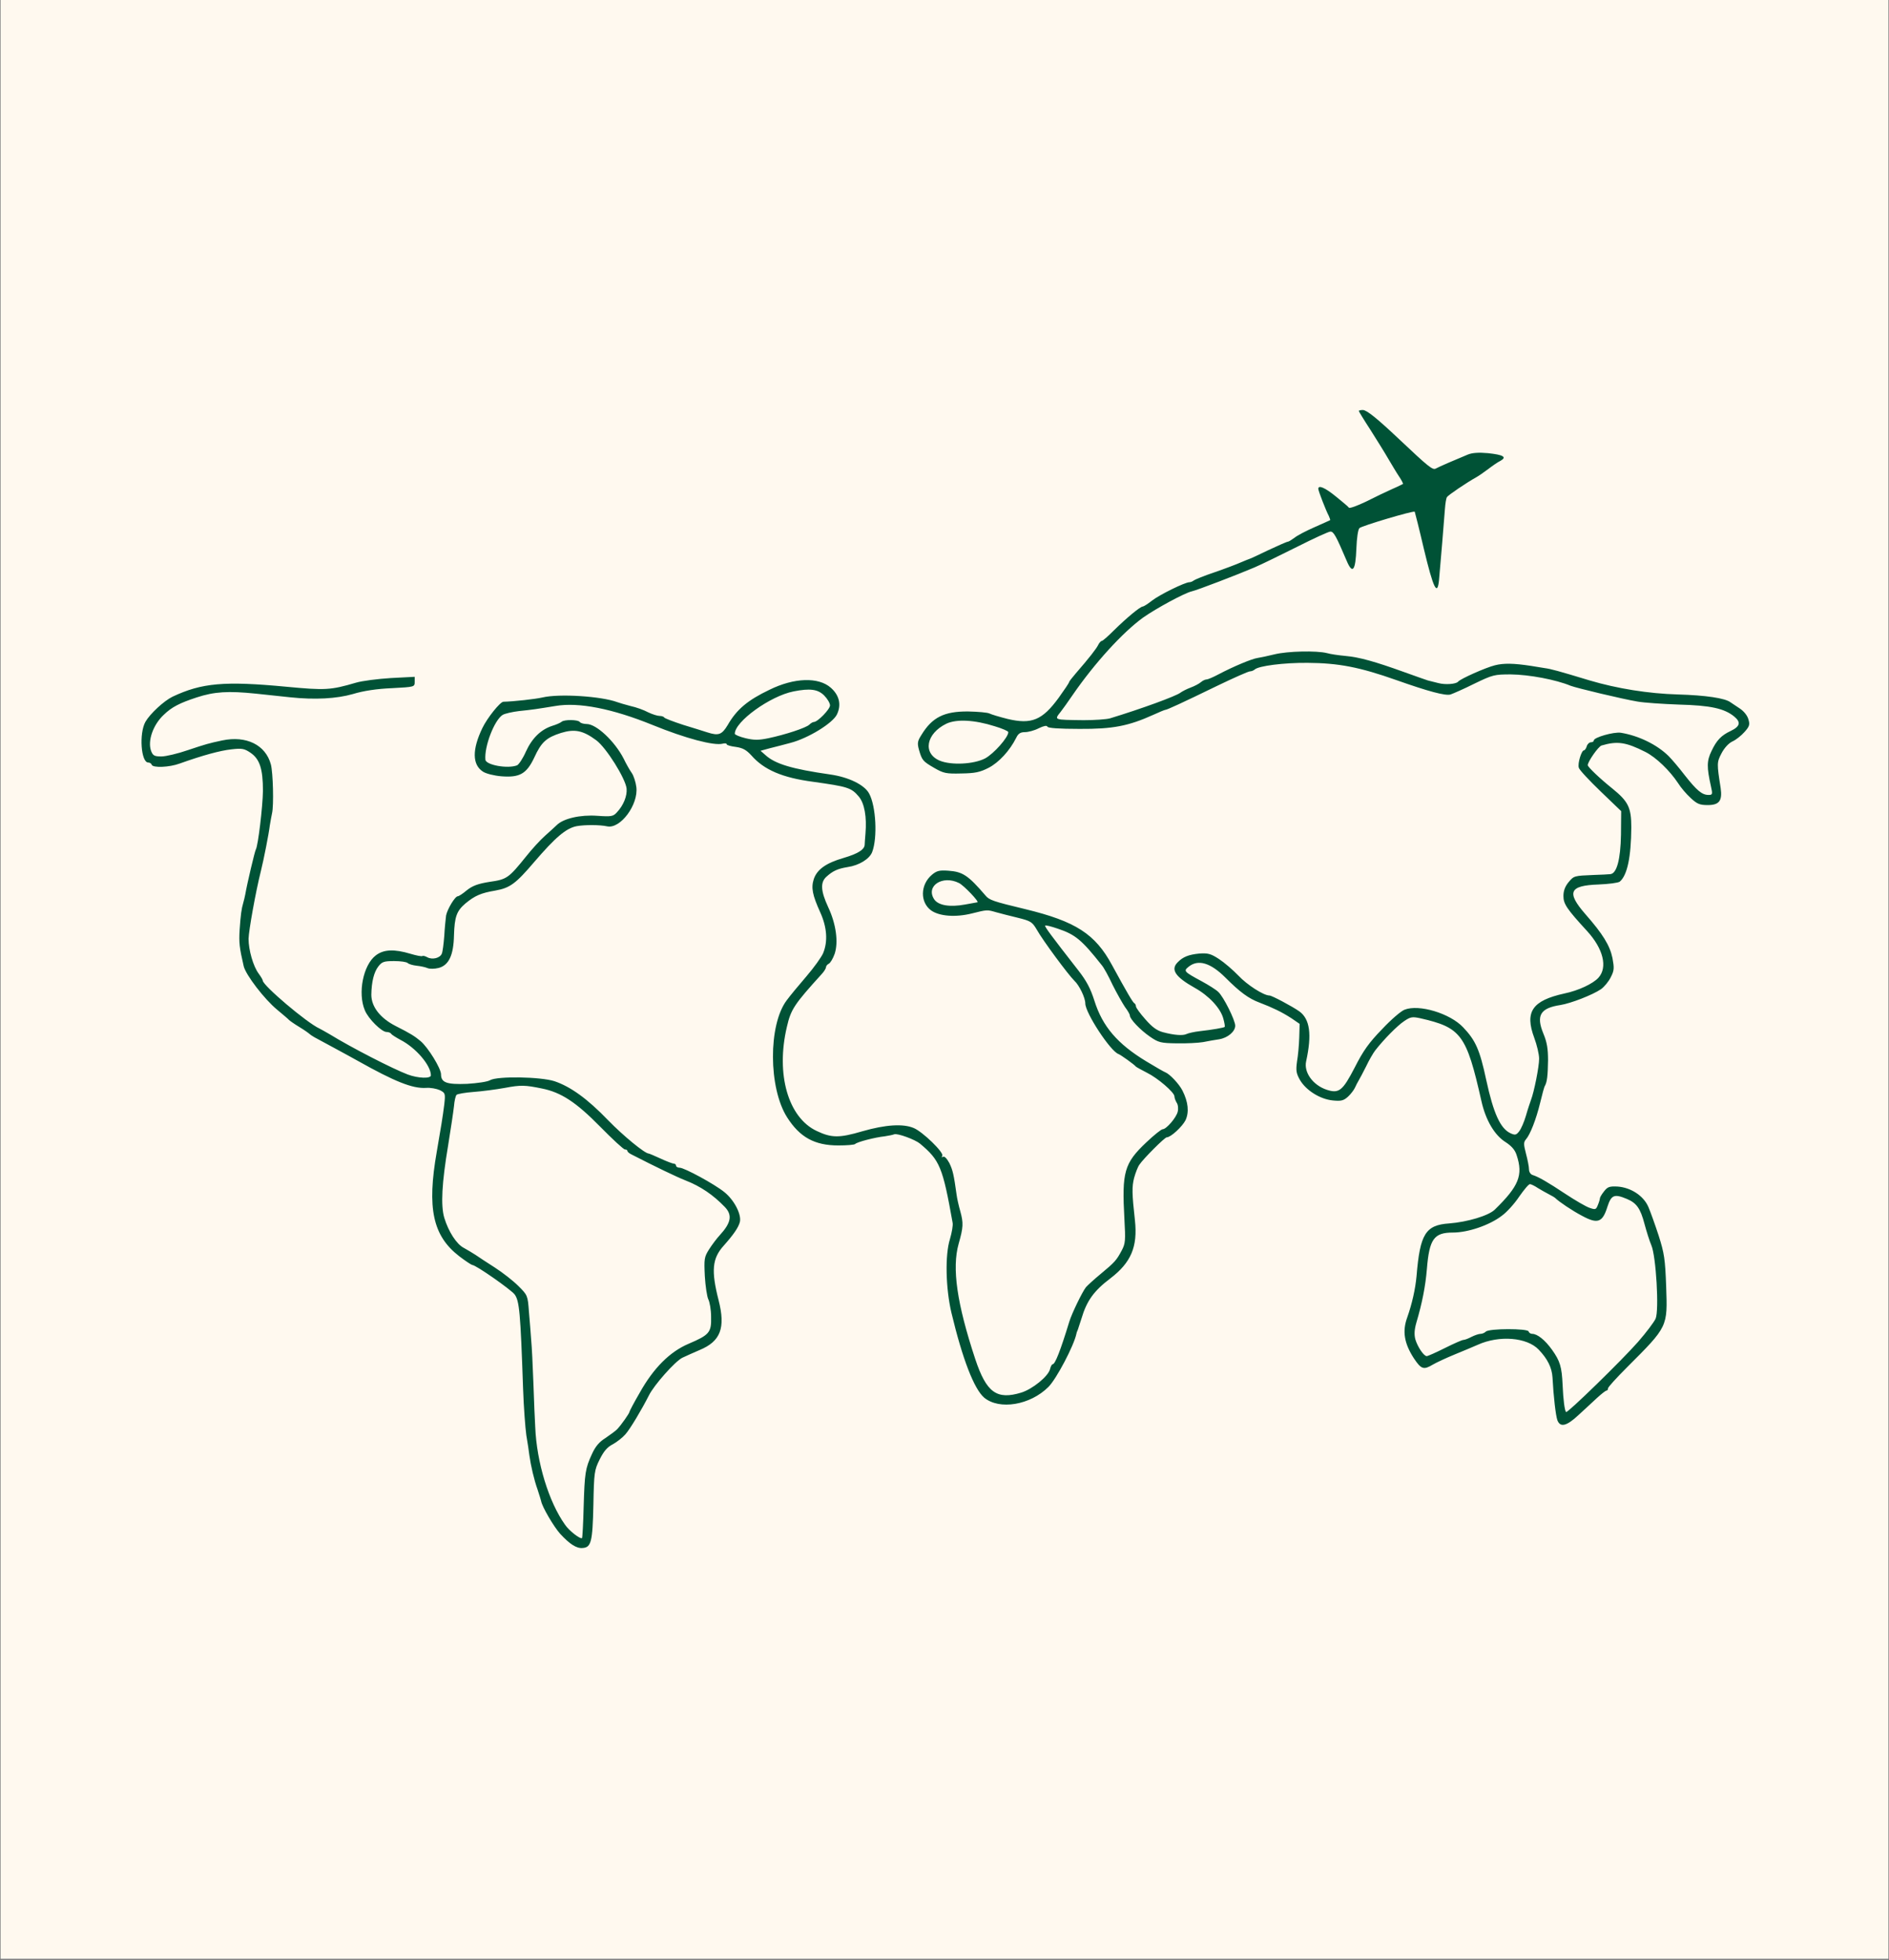 <svg version="1.0" preserveAspectRatio="xMidYMid meet" height="938" viewBox="0 0 678 703.5" zoomAndPan="magnify" width="904" xmlns:xlink="http://www.w3.org/1999/xlink" xmlns="http://www.w3.org/2000/svg"><rect x="0" y="0" width="678" height="703.5" fill="#808080" stroke="none"/><defs><clipPath id="00a1d42b5f"><path clip-rule="nonzero" d="M 0.242 0 L 677.758 0 L 677.758 703 L 0.242 703 Z M 0.242 0"></path></clipPath><clipPath id="603a009cb8"><path clip-rule="nonzero" d="M 50 147.062 L 628 147.062 L 628 556 L 50 556 Z M 50 147.062"></path></clipPath></defs><g clip-path="url(#00a1d42b5f)"><path fill-rule="nonzero" fill-opacity="1" d="M 0.242 0 L 677.758 0 L 677.758 703 L 0.242 703 Z M 0.242 0" fill="#ffffff"></path><path fill-rule="nonzero" fill-opacity="1" d="M 0.242 0 L 677.758 0 L 677.758 703 L 0.242 703 Z M 0.242 0" fill="#fff9ef"></path></g><g clip-path="url(#603a009cb8)"><path fill-rule="nonzero" fill-opacity="1" d="M 487.703 147.523 C 487.703 147.668 489.594 150.797 491.922 154.359 C 494.176 157.922 497.082 162.578 498.246 164.613 C 499.484 166.648 501.156 169.559 502.102 170.941 C 503.047 172.32 503.699 173.629 503.555 173.703 C 503.41 173.777 501.738 174.648 499.703 175.52 C 497.738 176.395 493.449 178.43 490.32 180.027 C 487.121 181.555 484.359 182.574 484.141 182.211 C 483.922 181.848 481.812 180.102 479.484 178.211 C 475.559 175.012 473.16 173.992 473.16 175.449 C 473.16 176.176 475.922 183.301 476.941 185.191 C 477.305 185.992 477.523 186.645 477.379 186.719 C 477.23 186.793 474.688 187.957 471.707 189.266 C 468.723 190.574 465.523 192.246 464.578 193.047 C 463.562 193.773 462.543 194.426 462.254 194.426 C 461.887 194.426 458.762 195.809 455.199 197.48 C 451.707 199.152 448.652 200.609 448.438 200.609 C 448.219 200.68 446.91 201.191 445.383 201.844 C 443.926 202.5 439.711 204.098 435.93 205.406 C 432.219 206.645 428.875 208.023 428.512 208.316 C 428.074 208.68 427.348 208.973 426.91 208.973 C 425.312 208.973 416.148 213.48 413.457 215.59 C 412.004 216.75 410.477 217.695 410.188 217.695 C 409.242 217.695 404.297 221.84 399.859 226.203 C 397.75 228.312 395.789 230.059 395.426 230.059 C 395.133 230.059 394.551 230.715 394.188 231.441 C 393.535 232.82 390.918 236.168 386.117 241.695 C 384.809 243.219 383.719 244.602 383.719 244.82 C 383.719 245.109 382.043 247.582 380.008 250.418 C 374.117 258.492 370.266 260.09 361.684 258.055 C 358.773 257.328 355.867 256.457 355.141 256.09 C 354.41 255.727 350.996 255.438 347.504 255.363 C 338.852 255.293 334.559 257.473 330.707 263.801 C 329.324 265.98 329.18 266.707 329.832 269.109 C 330.926 272.891 331.215 273.254 335.359 275.652 C 338.633 277.543 339.578 277.762 345.031 277.617 C 349.977 277.543 351.723 277.18 354.848 275.578 C 358.484 273.688 362.41 269.473 364.738 264.816 C 365.465 263.289 366.266 262.781 367.863 262.781 C 369.027 262.781 371.281 262.199 372.809 261.398 C 374.629 260.527 375.719 260.309 375.938 260.816 C 376.082 261.328 380.082 261.617 387.426 261.617 C 399.426 261.691 405.023 260.602 414.039 256.527 C 416.078 255.582 418.039 254.781 418.258 254.781 C 418.84 254.781 423.93 252.457 436.945 246.129 C 442.836 243.293 448.07 240.965 448.652 240.965 C 449.164 240.965 449.891 240.676 450.328 240.312 C 451.707 239.004 460.797 237.84 469.305 237.914 C 480.43 237.984 487.992 239.438 501.156 244.094 C 512.645 248.164 518.898 249.84 520.645 249.258 C 521.516 248.965 525.371 247.293 529.152 245.402 C 535.77 242.203 536.352 242.059 542.242 242.059 C 548.859 242.129 558.457 243.949 563.691 246.129 C 565.73 246.93 582.453 250.93 587.691 251.801 C 590.09 252.238 596.781 252.676 602.598 252.891 C 613.941 253.184 618.887 254.273 622.449 257.184 C 624.922 259.219 624.559 260.746 621.211 262.344 C 617.793 263.945 616.121 265.691 614.305 269.543 C 612.559 273.109 612.559 275.363 614.086 282.195 C 614.742 285.105 614.668 285.324 613.215 285.324 C 610.887 285.324 608.996 283.723 604.707 278.27 C 602.598 275.508 599.98 272.453 598.887 271.363 C 594.672 267.219 588.055 264.02 581.727 263 C 579.184 262.637 572.055 264.672 572.055 265.762 C 572.055 266.125 571.617 266.418 571.039 266.418 C 570.457 266.418 569.727 267.07 569.512 267.871 C 569.293 268.672 568.781 269.328 568.492 269.328 C 567.621 269.328 566.164 274.125 566.676 275.578 C 566.891 276.379 570.457 280.16 574.527 284.086 L 581.871 291.141 L 581.801 299.578 C 581.652 308.52 580.273 313.609 577.945 313.758 C 577.293 313.828 574.672 313.977 572.055 314.047 C 564.93 314.34 564.93 314.34 562.965 316.664 C 561.73 318.191 561.148 319.719 561.148 321.609 C 561.148 324.445 562.312 326.191 569.582 334.117 C 575.473 340.516 577.074 347.207 573.727 350.914 C 571.766 353.098 566.457 355.57 561.512 356.586 C 549.949 359.133 547.188 363.133 550.676 372.512 C 551.621 375.059 552.422 378.402 552.422 380.004 C 552.422 382.91 550.605 391.93 549.512 394.766 C 549.223 395.562 548.348 398.109 547.695 400.438 C 547.039 402.691 545.949 405.234 545.223 406.109 C 544.203 407.418 543.77 407.488 542.168 406.762 C 538.531 405.09 536.059 399.707 533.441 387.637 C 531.117 376.73 529.59 373.387 525.152 368.73 C 520.426 363.715 509.301 360.367 504.137 362.406 C 502.902 362.84 499.266 365.969 496.066 369.387 C 491.34 374.258 489.305 377.094 486.25 383.129 C 481.887 391.562 480.578 392.582 476.141 391.129 C 471.195 389.457 467.926 384.875 468.797 380.949 C 470.906 371.277 470.18 365.75 466.324 362.984 C 463.852 361.242 456.508 357.312 455.633 357.312 C 453.527 357.312 447.562 353.461 444.508 350.188 C 442.547 348.152 439.418 345.461 437.527 344.227 C 434.547 342.262 433.457 342.043 430.402 342.262 C 426.691 342.625 424.586 343.426 422.695 345.387 C 420.074 348.008 421.82 350.625 428.801 354.551 C 433.891 357.387 438.039 361.824 439.055 365.531 C 439.492 367.059 439.711 368.441 439.562 368.586 C 439.273 368.875 435.199 369.605 430.621 370.113 C 428.656 370.332 426.477 370.84 425.895 371.129 C 424.586 371.785 421.457 371.566 417.387 370.477 C 415.203 369.895 413.457 368.586 411.059 365.82 C 409.242 363.785 407.715 361.676 407.715 361.242 C 407.715 360.73 407.422 360.223 407.133 360.078 C 406.625 359.859 404.441 356.152 399.133 346.406 C 393.098 335.207 386.043 330.699 368.082 326.336 C 356.301 323.5 355.066 323.062 353.684 321.391 C 347.504 314.191 345.539 312.883 340.379 312.52 C 337.18 312.301 336.234 312.52 334.488 313.977 C 330.27 317.539 330.195 323.863 334.195 326.773 C 337.18 328.883 342.996 329.316 348.812 327.863 C 354.34 326.48 354.266 326.48 357.539 327.426 C 358.922 327.793 362.41 328.738 365.246 329.391 C 369.973 330.555 370.484 330.918 372.082 333.609 C 374.266 337.535 383.5 349.969 385.609 352.008 C 387.352 353.605 389.535 358.113 389.535 360.148 C 389.535 363.566 398.551 377.312 401.461 378.328 C 402.262 378.621 407.059 382.039 407.715 382.84 C 407.934 383.055 409.676 384 411.641 385.02 C 415.496 386.91 421.531 392.074 421.531 393.527 C 421.531 394.035 421.895 395.055 422.332 395.781 C 422.84 396.508 422.984 397.965 422.695 399.055 C 422.184 401.164 418.621 405.309 417.312 405.309 C 416.805 405.309 414.188 407.418 411.422 410.035 C 403.496 417.523 402.625 420.652 403.57 437.523 C 404.004 445.23 403.934 446.32 402.625 448.793 C 400.734 452.355 400.152 453.012 394.988 457.301 C 392.59 459.266 390.262 461.445 389.754 462.027 C 388.445 463.699 384.664 471.48 383.789 474.391 C 380.59 484.859 378.699 489.66 377.828 489.66 C 377.535 489.66 377.102 490.461 376.883 491.406 C 376.227 494.023 370.555 498.605 366.555 499.84 C 357.758 502.531 354.047 499.84 350.051 487.844 C 343.434 467.844 341.613 455.121 344.086 446.395 C 345.758 440.504 345.832 438.977 344.668 434.758 C 344.086 432.723 343.504 430.105 343.359 428.941 C 342.34 421.598 341.977 419.996 340.742 417.453 C 339.867 415.852 338.996 414.906 338.488 415.199 C 337.977 415.488 337.906 415.414 338.195 414.832 C 338.922 413.742 331.141 406.18 327.941 404.871 C 324.16 403.273 317.906 403.637 309.547 406.035 C 301.184 408.508 298.418 408.434 293.184 405.961 C 282.859 401.164 278.422 385.527 282.422 368.586 C 283.875 362.258 285.039 360.516 295 349.535 C 295.801 348.66 296.457 347.57 296.457 347.207 C 296.457 346.77 296.891 346.188 297.473 345.898 C 298.055 345.605 299 344.008 299.582 342.336 C 300.965 338.191 300.094 331.645 297.258 325.609 C 294.566 319.793 294.348 316.664 296.676 314.629 C 298.93 312.594 300.676 311.793 304.238 311.211 C 308.309 310.629 312.09 308.305 313.035 305.832 C 315 300.738 314.418 289.324 311.945 284.816 C 310.273 281.688 304.602 278.926 297.984 277.98 C 284.238 276.016 278.203 274.199 274.715 271 L 272.969 269.473 L 276.168 268.598 C 277.914 268.164 281.332 267.289 283.73 266.637 C 290.129 264.965 298.855 259.582 300.383 256.457 C 302.055 252.965 301.254 249.547 298.203 246.855 C 293.766 242.93 285.039 243.219 276.168 247.582 C 268.387 251.293 264.387 254.637 261.188 260.238 C 259.078 263.727 257.918 264.164 253.844 262.855 C 252.68 262.492 248.828 261.254 245.191 260.164 C 241.629 259 238.574 257.836 238.43 257.547 C 238.281 257.254 237.555 256.965 236.754 256.965 C 235.957 256.965 234.137 256.383 232.609 255.656 C 231.156 254.855 228.32 253.836 226.285 253.402 C 224.32 252.891 222.141 252.238 221.559 252.02 C 215.887 249.91 200.762 248.895 194.652 250.348 C 192.105 250.93 184.254 251.801 180.691 251.875 C 179.527 251.875 174.871 257.691 173.129 261.328 C 169.418 269.035 169.492 274.488 173.344 276.961 C 174.438 277.688 177.344 278.414 179.965 278.633 C 186.508 279.145 188.98 277.762 191.742 271.945 C 194.289 266.344 196.105 264.746 201.344 263.074 C 206.285 261.547 209.27 262.199 213.996 265.691 C 217.559 268.309 224.539 279.434 224.902 283.07 C 225.121 285.688 223.812 289.031 221.41 291.578 C 220.102 293.031 219.449 293.176 214.359 292.812 C 208.324 292.379 202.215 293.758 199.816 296.16 C 199.16 296.812 197.27 298.484 195.668 299.941 C 193.996 301.395 190.871 304.812 188.688 307.574 C 182.582 315.137 181.926 315.648 175.746 316.52 C 171.602 317.176 169.637 317.902 167.602 319.5 C 166.148 320.738 164.691 321.684 164.328 321.684 C 163.312 321.684 160.547 326.336 160.109 328.59 C 159.965 329.828 159.602 333.098 159.457 335.934 C 159.238 338.77 158.875 341.605 158.586 342.262 C 158.004 343.863 155.168 344.59 153.348 343.57 C 152.547 343.133 151.82 342.988 151.602 343.133 C 151.387 343.352 149.496 342.988 147.312 342.336 C 141.496 340.59 137.715 340.734 134.879 342.918 C 130.371 346.332 128.332 356.441 130.953 362.621 C 132.188 365.676 136.988 370.402 138.73 370.402 C 139.461 370.402 140.188 370.695 140.406 371.059 C 140.621 371.422 142.148 372.367 143.75 373.238 C 149.277 376.074 154.656 382.402 154.656 385.965 C 154.656 387.203 150.074 387.055 146.367 385.676 C 140.988 383.637 126.227 376.074 118.297 371.203 C 116.918 370.402 115.246 369.457 114.664 369.168 C 110.152 367.133 94.301 353.68 94.301 351.934 C 94.301 351.641 93.648 350.551 92.848 349.461 C 90.883 346.844 89.211 340.953 89.211 336.953 C 89.285 333.973 91.758 320.082 93.648 312.594 C 94.664 308.52 96.484 299.285 96.848 296.23 C 97.066 294.852 97.43 292.887 97.648 291.867 C 98.301 289.105 98.012 277.324 97.211 274.344 C 95.32 267.363 88.41 263.945 79.758 265.762 C 74.957 266.781 73.941 267.07 67.395 269.254 C 63.832 270.488 59.543 271.508 57.941 271.508 C 55.398 271.508 54.891 271.219 54.234 269.543 C 52.926 265.98 54.891 260.164 58.816 256.527 C 61.652 253.766 64.559 252.309 70.523 250.348 C 76.922 248.238 81.941 247.949 91.828 248.965 C 96.629 249.473 102.156 250.055 104.117 250.273 C 113.062 251.219 120.77 250.785 126.66 249.109 C 130.441 247.949 135.312 247.219 140.695 247 C 148.766 246.566 148.84 246.566 148.84 244.746 L 148.84 242.93 L 140.332 243.367 C 135.605 243.656 129.934 244.383 127.75 245.039 C 118.59 247.73 116.699 247.801 102.809 246.492 C 80.559 244.383 72.414 245.109 61.941 250.055 C 58.816 251.582 53.871 256.164 52.199 259.074 C 49.871 263.219 50.598 273.688 53.215 273.688 C 53.797 273.688 54.309 274.055 54.453 274.488 C 54.816 275.652 60.777 275.434 64.488 274.055 C 72.852 271.07 79.031 269.398 83.031 268.961 C 86.883 268.527 87.684 268.672 89.938 270.199 C 93.211 272.453 94.375 275.945 94.375 283.871 C 94.301 289.469 92.629 303.574 91.828 304.887 C 91.465 305.465 88.703 317.102 88.047 320.957 C 87.828 321.973 87.539 323.355 87.32 324.008 C 86.668 326.191 86.375 328.371 86.012 333.68 C 85.723 338.336 85.938 340.152 87.465 346.77 C 88.195 349.898 94.883 358.625 99.465 362.406 C 101.645 364.223 103.535 365.82 103.754 366.113 C 103.973 366.332 105.574 367.496 107.391 368.586 C 109.207 369.676 110.809 370.84 111.027 371.059 C 111.246 371.277 112.043 371.859 112.844 372.293 C 113.645 372.73 116.918 374.477 120.117 376.223 C 123.316 377.965 127.098 380.004 128.48 380.801 C 141.715 388.219 148.039 390.766 152.91 390.473 C 154.438 390.328 156.691 390.766 157.855 391.273 C 159.82 392.293 159.895 392.438 159.457 396.438 C 158.949 400.582 158.219 405.016 156.766 413.379 C 153.203 433.668 155.312 443.559 164.836 450.902 C 167.02 452.574 169.129 453.957 169.492 454.027 C 170.801 454.027 183.309 462.828 184.691 464.574 C 186.434 466.898 186.797 471.117 187.742 498.387 C 187.961 505.004 188.543 512.492 188.906 515.109 C 189.344 517.73 189.852 520.93 189.996 522.309 C 190.508 526.02 191.672 531.109 192.98 534.746 C 193.562 536.562 194.145 538.379 194.215 538.746 C 194.578 540.852 198.723 547.906 201.051 550.523 C 204.469 554.234 206.941 555.832 209.121 555.613 C 212.176 555.398 212.688 553.434 212.977 540.199 C 213.195 528.492 213.34 527.617 215.23 523.836 C 216.684 520.93 217.922 519.402 219.957 518.383 C 221.41 517.582 223.449 515.984 224.465 514.82 C 226.211 512.855 230.355 505.875 232.902 500.859 C 234.719 497.148 242.281 488.641 244.898 487.332 C 246.281 486.68 249.043 485.441 251.082 484.57 C 258.645 481.441 260.461 476.645 257.918 466.68 C 255.227 456.137 255.59 451.703 259.734 447.121 C 263.297 443.121 265.043 440.574 265.551 438.613 C 266.207 435.922 263.516 430.688 259.953 427.852 C 256.461 425.016 245.625 419.125 243.953 419.125 C 243.227 419.125 242.645 418.762 242.645 418.398 C 242.645 417.961 242.281 417.668 241.844 417.668 C 241.48 417.668 239.301 416.871 237.117 415.852 C 234.938 414.832 232.973 414.035 232.828 414.035 C 231.445 414.035 223.738 407.707 218.285 402.109 C 210.867 394.398 204.832 390.039 199.016 388.074 C 194.07 386.473 178.582 386.184 175.891 387.711 C 174.945 388.293 171.238 388.801 167.672 389.02 C 160.328 389.309 158.293 388.582 158.293 385.602 C 158.293 383.492 153.641 375.93 150.949 373.676 C 148.766 371.859 147.387 370.984 141.934 368.223 C 136.406 365.387 133.277 361.312 133.277 357.023 C 133.352 352.371 134.223 348.879 135.824 346.844 C 137.133 345.172 137.859 344.953 141.496 344.953 C 143.75 344.953 145.93 345.242 146.367 345.68 C 146.73 346.043 148.184 346.48 149.566 346.625 C 150.949 346.77 152.695 347.133 153.492 347.496 C 154.223 347.789 155.965 347.789 157.422 347.426 C 161.055 346.48 162.801 342.918 162.945 335.645 C 163.164 329.027 163.891 326.992 167.02 324.301 C 170.438 321.465 172.617 320.52 177.781 319.648 C 183.016 318.703 185.055 317.246 191.742 309.395 C 199.305 300.594 203.16 297.25 207.016 296.523 C 209.922 296.012 215.23 296.012 217.922 296.594 C 222.648 297.613 229.191 288.816 228.395 282.488 C 228.176 280.742 227.449 278.414 226.719 277.398 C 225.992 276.379 224.684 274.055 223.812 272.234 C 220.613 266.055 214.066 259.871 210.578 259.871 C 209.484 259.871 208.324 259.508 208.105 259.145 C 207.523 258.273 202.504 258.199 201.559 259.074 C 201.125 259.438 199.668 260.09 198.215 260.527 C 194.145 261.836 190.941 264.965 188.762 269.762 C 187.672 272.234 186.215 274.418 185.562 274.707 C 182.145 276.016 174.363 274.562 174.219 272.672 C 173.781 267.945 177.418 258.492 180.398 256.602 C 181.273 256.09 183.891 255.512 186.289 255.219 C 191.16 254.711 192.18 254.566 199.305 253.402 C 207.668 251.945 219.812 254.348 234.281 260.238 C 246.062 265.035 256.242 267.727 259.371 266.926 C 260.172 266.707 260.824 266.781 260.824 267.145 C 260.824 267.434 262.277 267.871 264.098 268.09 C 266.641 268.453 267.879 269.18 269.695 271.145 C 274.203 276.309 280.82 279.145 291.801 280.598 C 304.238 282.344 305.547 282.707 308.238 285.906 C 310.273 288.305 311.145 293.25 310.637 299.141 C 310.492 300.957 310.344 302.777 310.344 303.285 C 310.199 304.957 307.945 306.41 302.781 307.938 C 296.457 309.758 293.258 312.086 292.094 315.5 C 291.074 318.629 291.586 321.246 294.422 327.5 C 296.82 332.809 297.184 337.898 295.438 342.117 C 294.855 343.496 292.164 347.277 289.402 350.48 C 286.711 353.605 283.512 357.461 282.348 359.059 C 275.73 367.859 275.805 390.473 282.496 401.016 C 287.074 408.215 292.383 411.125 300.891 411.125 C 303.945 411.125 306.637 410.906 306.926 410.617 C 307.582 409.891 314.055 408.215 317.543 407.852 C 318.926 407.637 320.453 407.344 320.961 407.125 C 322.125 406.688 328.453 409.016 330.195 410.473 C 337.324 416.434 338.34 418.832 341.906 438.832 C 342.121 439.777 341.613 442.465 340.961 444.719 C 339.141 450.465 339.434 462.391 341.469 471.117 C 345.469 487.844 349.613 498.531 353.25 501.66 C 358.703 506.168 369.754 504.348 376.301 497.805 C 379.207 494.895 385.461 482.969 386.336 478.754 C 386.336 478.535 386.555 477.879 386.844 477.297 C 387.062 476.715 387.645 474.898 388.152 473.297 C 390.043 466.898 392.59 463.336 398.551 458.828 C 405.969 453.156 408.367 447.484 407.352 438.031 C 406.258 428.215 406.258 425.961 407.059 422.762 C 407.57 420.941 408.367 418.832 408.949 418.035 C 410.406 415.852 418.039 408.215 418.766 408.215 C 420.223 408.215 424.367 404.363 425.531 402.035 C 426.84 399.125 426.477 395.562 424.438 391.492 C 423.203 389.02 419.785 385.457 418.258 384.875 C 417.82 384.73 414.766 382.984 411.422 380.949 C 401.098 374.695 395.715 368.441 392.809 359.203 C 391.426 354.844 389.973 352.078 387.137 348.441 C 377.102 335.57 374.844 332.52 375.137 332.227 C 375.355 332.008 377.316 332.52 379.645 333.316 C 385.973 335.426 388.297 337.391 395.426 346.406 C 396.152 347.207 397.898 350.406 399.352 353.531 C 400.879 356.586 402.914 360.148 403.789 361.461 C 404.734 362.695 405.531 364.078 405.531 364.512 C 405.531 365.75 409.242 369.676 412.73 372.074 C 415.785 374.184 416.586 374.402 422.332 374.477 C 425.82 374.547 430.039 374.332 431.785 374.039 C 433.527 373.676 436.145 373.238 437.602 373.02 C 440.656 372.512 443.344 370.258 443.344 368.148 C 443.344 366.188 439.129 357.68 437.238 356.004 C 436.438 355.207 433.746 353.531 431.348 352.223 C 424.875 348.734 424.73 348.516 426.621 346.988 C 430.039 344.227 434.473 345.535 439.855 350.914 C 445.02 356.078 448.145 358.406 452.07 359.859 C 456.797 361.676 459.996 363.203 463.488 365.457 L 466.469 367.496 L 466.324 372.367 C 466.25 375.129 465.887 378.984 465.523 381.02 C 465.09 384.219 465.234 385.238 466.543 387.566 C 468.723 391.348 473.812 394.547 478.395 394.98 C 481.375 395.273 482.25 395.055 483.848 393.602 C 484.867 392.656 485.957 391.199 486.32 390.402 C 486.684 389.602 487.266 388.438 487.629 387.855 C 487.992 387.273 489.23 384.945 490.32 382.766 C 491.34 380.582 492.867 377.965 493.594 377.02 C 496.719 373.02 501.52 368.148 503.918 366.551 C 506.246 364.949 506.902 364.875 509.664 365.457 C 524.426 368.805 526.316 371.277 531.695 395.129 C 533.223 402.035 536.426 407.488 540.422 409.961 C 542.531 411.344 543.77 412.727 544.352 414.617 C 546.75 421.816 545.148 425.742 536.496 434.176 C 534.242 436.359 526.68 438.613 520.137 439.121 C 511.629 439.703 509.664 442.902 508.426 458.027 C 507.992 462.684 506.828 467.918 505.082 472.863 C 503.266 477.809 503.992 482.172 507.48 487.551 C 510.102 491.477 510.973 491.77 514.246 489.805 C 515.48 489.078 519.043 487.406 522.242 486.098 C 525.445 484.789 529.078 483.262 530.387 482.68 C 538.098 479.188 548.059 479.988 552.277 484.426 C 555.477 487.77 557.004 490.895 557.223 494.387 C 557.586 501.293 558.383 508.059 558.965 509.73 C 559.984 512.422 562.238 511.91 566.457 507.984 C 568.566 506.094 571.547 503.258 573.145 501.805 C 574.746 500.348 576.273 499.113 576.637 499.113 C 576.926 499.113 577.145 498.75 577.145 498.312 C 577.145 497.879 580.199 494.531 583.91 490.824 C 598.742 475.988 598.523 476.352 598.016 461.664 C 597.652 451.918 597.359 449.883 595.324 443.484 C 594.016 439.484 592.344 434.832 591.617 433.16 C 589.871 429.16 585.363 426.25 580.637 425.887 C 577.727 425.742 577 425.961 575.766 427.559 C 574.891 428.648 574.238 429.742 574.238 430.105 C 574.238 430.395 573.945 431.484 573.508 432.504 C 572.855 434.176 572.637 434.25 570.527 433.523 C 569.219 433.086 565.367 430.832 561.949 428.578 C 555.477 424.285 552.203 422.395 550.094 421.742 C 549.367 421.523 548.785 420.652 548.785 419.707 C 548.785 418.762 548.277 416.215 547.695 414.035 C 546.824 410.688 546.824 409.961 547.695 408.945 C 549.223 407.199 551.332 401.816 552.785 395.855 C 553.512 392.875 554.238 390.039 554.531 389.672 C 555.258 388.363 555.547 386.109 555.621 380.582 C 555.621 376.438 555.258 374.113 553.949 370.984 C 551.258 364.441 552.859 361.824 560.059 360.73 C 563.766 360.148 571.617 357.098 574.602 355.059 C 575.836 354.188 577.438 352.223 578.164 350.695 C 579.398 348.297 579.398 347.426 578.746 343.863 C 577.801 339.352 575.328 335.281 569 328.082 C 562.164 320.227 563.258 317.828 573.727 317.465 C 577.363 317.32 580.781 316.883 581.363 316.445 C 584.055 314.191 585.434 307.648 585.508 296.957 C 585.508 289.832 584.418 287.652 578.672 282.996 C 574.309 279.508 569.875 275.289 569.875 274.633 C 569.875 273.398 573.656 267.945 574.82 267.582 C 580.492 265.91 583.543 266.344 590.598 269.906 C 594.453 271.871 599.324 276.598 602.305 281.105 C 603.25 282.633 605.289 285.031 606.812 286.414 C 609.07 288.523 610.016 288.961 612.922 288.961 C 617.066 288.961 618.23 287.434 617.578 282.852 C 616.195 274.055 616.195 273.617 617.867 270.418 C 618.887 268.453 620.414 266.781 621.793 266.125 C 623.102 265.543 624.992 264.02 626.156 262.707 C 627.902 260.746 628.121 260.09 627.539 258.199 C 627.176 256.82 625.867 255.219 624.41 254.273 C 623.031 253.328 621.574 252.383 621.141 252.094 C 619.176 250.566 612.121 249.547 602.234 249.258 C 591.688 248.965 580.418 247.148 570.602 244.238 C 559.328 240.82 556.641 240.094 554.457 239.805 C 553.148 239.586 550.895 239.223 549.512 239.004 C 543.332 238.059 539.695 237.984 536.57 238.785 C 533.297 239.586 524.133 243.656 523.336 244.676 C 522.609 245.547 518.754 245.84 516.281 245.184 C 514.828 244.82 513.152 244.383 512.5 244.238 C 511.844 244.02 508.062 242.711 504.066 241.258 C 493.375 237.402 487.848 235.875 482.977 235.441 C 480.578 235.223 477.523 234.785 476.285 234.422 C 472.578 233.477 462.18 233.695 457.453 234.859 C 455.055 235.441 452.363 236.023 451.344 236.168 C 449.309 236.457 442.691 239.223 437.309 242.059 C 435.418 243.074 433.527 243.875 433.02 243.875 C 432.582 243.875 431.637 244.312 431.055 244.82 C 430.402 245.402 428.73 246.273 427.348 246.785 C 425.965 247.293 424.293 248.164 423.711 248.602 C 422.184 249.84 409.605 254.418 398.406 257.836 C 397.098 258.199 392.879 258.492 388.953 258.492 C 378.047 258.348 378.336 258.492 380.734 255.438 C 381.465 254.492 383.355 251.875 384.879 249.621 C 392.879 237.984 402.988 226.934 410.332 221.625 C 415.133 218.277 425.168 212.824 427.785 212.242 C 429.527 211.879 444.508 206.133 450.254 203.664 C 452.652 202.645 459.488 199.301 465.453 196.316 C 471.488 193.266 476.867 190.793 477.523 190.793 C 478.688 190.793 479.559 192.391 483.34 201.262 C 485.449 206.281 486.539 204.898 486.832 196.828 C 486.977 193.117 487.414 190.062 487.922 189.555 C 488.723 188.754 507.266 183.23 507.773 183.664 C 507.848 183.809 509.371 189.773 511.047 196.973 C 514.465 211.297 515.918 214.207 516.5 208.098 C 516.938 203.227 518.391 186.066 518.609 182.719 C 518.754 180.758 519.043 178.867 519.336 178.43 C 519.773 177.703 526.461 173.195 529.734 171.375 C 530.68 170.867 532.641 169.484 534.098 168.395 C 535.625 167.23 537.586 165.848 538.531 165.414 C 541.004 164.031 539.551 163.23 534.023 162.648 C 530.75 162.359 528.426 162.504 526.824 163.16 C 522.754 164.832 516.5 167.523 515.336 168.176 C 514.246 168.832 512.645 167.523 502.246 157.703 C 494.32 150.215 490.539 147.16 489.156 147.16 C 488.359 147.16 487.703 147.305 487.703 147.523 Z M 295.801 249.621 C 296.965 250.785 297.91 252.383 297.91 253.184 C 297.91 254.566 293.477 259.145 292.094 259.145 C 291.73 259.145 291.004 259.582 290.492 260.09 C 289.328 261.254 281.695 263.727 275.805 264.965 C 272.312 265.691 270.641 265.691 267.586 264.965 C 265.48 264.453 263.734 263.727 263.734 263.363 C 263.734 259 276.387 249.84 284.82 248.164 C 290.711 247 293.547 247.367 295.801 249.621 Z M 357.031 260.672 C 359.719 261.473 361.902 262.418 361.902 262.781 C 361.902 264.672 356.668 270.562 353.539 272.234 C 349.395 274.344 341.395 274.707 337.324 273.035 C 331.07 270.418 332.379 263.289 339.723 259.727 C 343.359 258.055 349.684 258.348 357.031 260.672 Z M 344.23 316.957 C 345.977 317.828 351.723 323.863 350.777 323.863 C 350.629 323.863 348.668 324.227 346.34 324.664 C 340.812 325.684 336.742 324.953 335.289 322.773 C 332.16 317.973 338.34 313.977 344.23 316.957 Z M 194.508 390.691 C 201.414 392.074 206.797 395.637 215.305 404.289 C 219.812 408.871 223.812 412.578 224.32 412.578 C 224.828 412.578 225.191 412.797 225.191 413.09 C 225.191 413.453 225.922 414.035 226.867 414.469 C 235.227 418.762 242.938 422.469 245.918 423.633 C 251.516 425.812 255.953 428.867 260.172 433.23 C 262.934 436.141 262.426 438.902 258.281 443.41 C 257.262 444.504 255.516 446.828 254.5 448.43 C 252.754 451.191 252.68 451.848 252.973 458.027 C 253.188 461.664 253.77 465.371 254.207 466.316 C 254.715 467.262 255.227 470.098 255.227 472.645 C 255.371 478.242 254.645 479.117 247.152 482.316 C 240.465 485.152 234.574 490.969 229.555 499.984 C 227.52 503.477 225.922 506.531 225.922 506.75 C 225.922 507.258 223.012 511.402 221.559 512.93 C 220.977 513.586 219.012 514.965 217.34 516.129 C 215.012 517.582 213.703 519.184 212.469 521.875 C 210.066 527.109 209.852 528.637 209.484 540.852 C 209.34 546.816 209.051 551.832 208.906 552.051 C 208.324 552.562 204.25 549.434 202.797 547.254 C 196.98 539.109 192.617 524.855 192.105 512.203 C 191.961 510.02 191.672 502.969 191.453 496.566 C 191.234 490.168 190.871 483.117 190.652 480.934 C 190.508 478.754 190.145 474.242 189.852 470.898 C 189.418 464.938 189.344 464.863 186.07 461.59 C 184.254 459.773 180.473 456.793 177.637 454.973 C 174.801 453.156 171.672 451.121 170.656 450.395 C 169.637 449.738 167.82 448.648 166.512 447.922 C 163.891 446.609 160.984 442.102 159.457 437.086 C 158.148 432.648 158.586 424.578 160.84 411.125 C 161.785 405.309 162.73 398.98 162.945 397.02 C 163.094 395.129 163.527 393.238 163.891 392.945 C 164.184 392.656 166.945 392.145 169.93 391.93 C 172.91 391.711 178 391.055 181.199 390.473 C 186.945 389.383 188.473 389.457 194.508 390.691 Z M 552.059 426.469 C 553.293 427.195 555.039 428.215 556.059 428.723 C 557.074 429.23 558.02 429.812 558.238 430.031 C 559.477 431.27 564.273 434.539 567.91 436.43 C 573.438 439.414 575.184 438.758 576.926 433.16 C 578.309 428.867 579.398 428.434 583.91 430.324 C 587.398 431.777 588.781 433.742 590.234 439.266 C 590.961 441.957 592.051 445.449 592.707 446.977 C 594.379 450.758 595.543 470.246 594.234 473.297 C 593.727 474.461 590.891 478.242 587.906 481.66 C 582.09 488.277 562.531 507.332 562.094 506.82 C 561.586 506.312 561.074 502.387 560.855 497.148 C 560.566 490.531 559.91 488.496 557.074 484.496 C 554.531 480.934 551.766 478.754 549.949 478.754 C 549.367 478.754 548.785 478.391 548.641 477.879 C 548.277 476.789 534.461 476.789 533.297 477.953 C 532.859 478.391 531.988 478.754 531.406 478.754 C 530.75 478.754 529.297 479.262 528.133 479.844 C 527.043 480.426 525.734 480.934 525.227 480.934 C 524.789 480.934 521.809 482.242 518.609 483.844 C 515.41 485.441 512.5 486.75 512.062 486.75 C 510.973 486.68 508.793 483.406 507.992 480.715 C 507.555 479.043 507.629 477.297 508.355 474.754 C 510.465 467.625 511.629 461.59 512.137 455.484 C 513.008 444.719 514.68 442.395 521.445 442.395 C 526.898 442.395 534.605 439.777 539.043 436.359 C 540.785 435.121 543.621 431.996 545.297 429.449 C 547.039 426.977 548.715 424.941 549.148 425.016 C 549.512 425.016 550.895 425.668 552.059 426.469 Z M 552.059 426.469" fill="#005236"></path></g></svg>